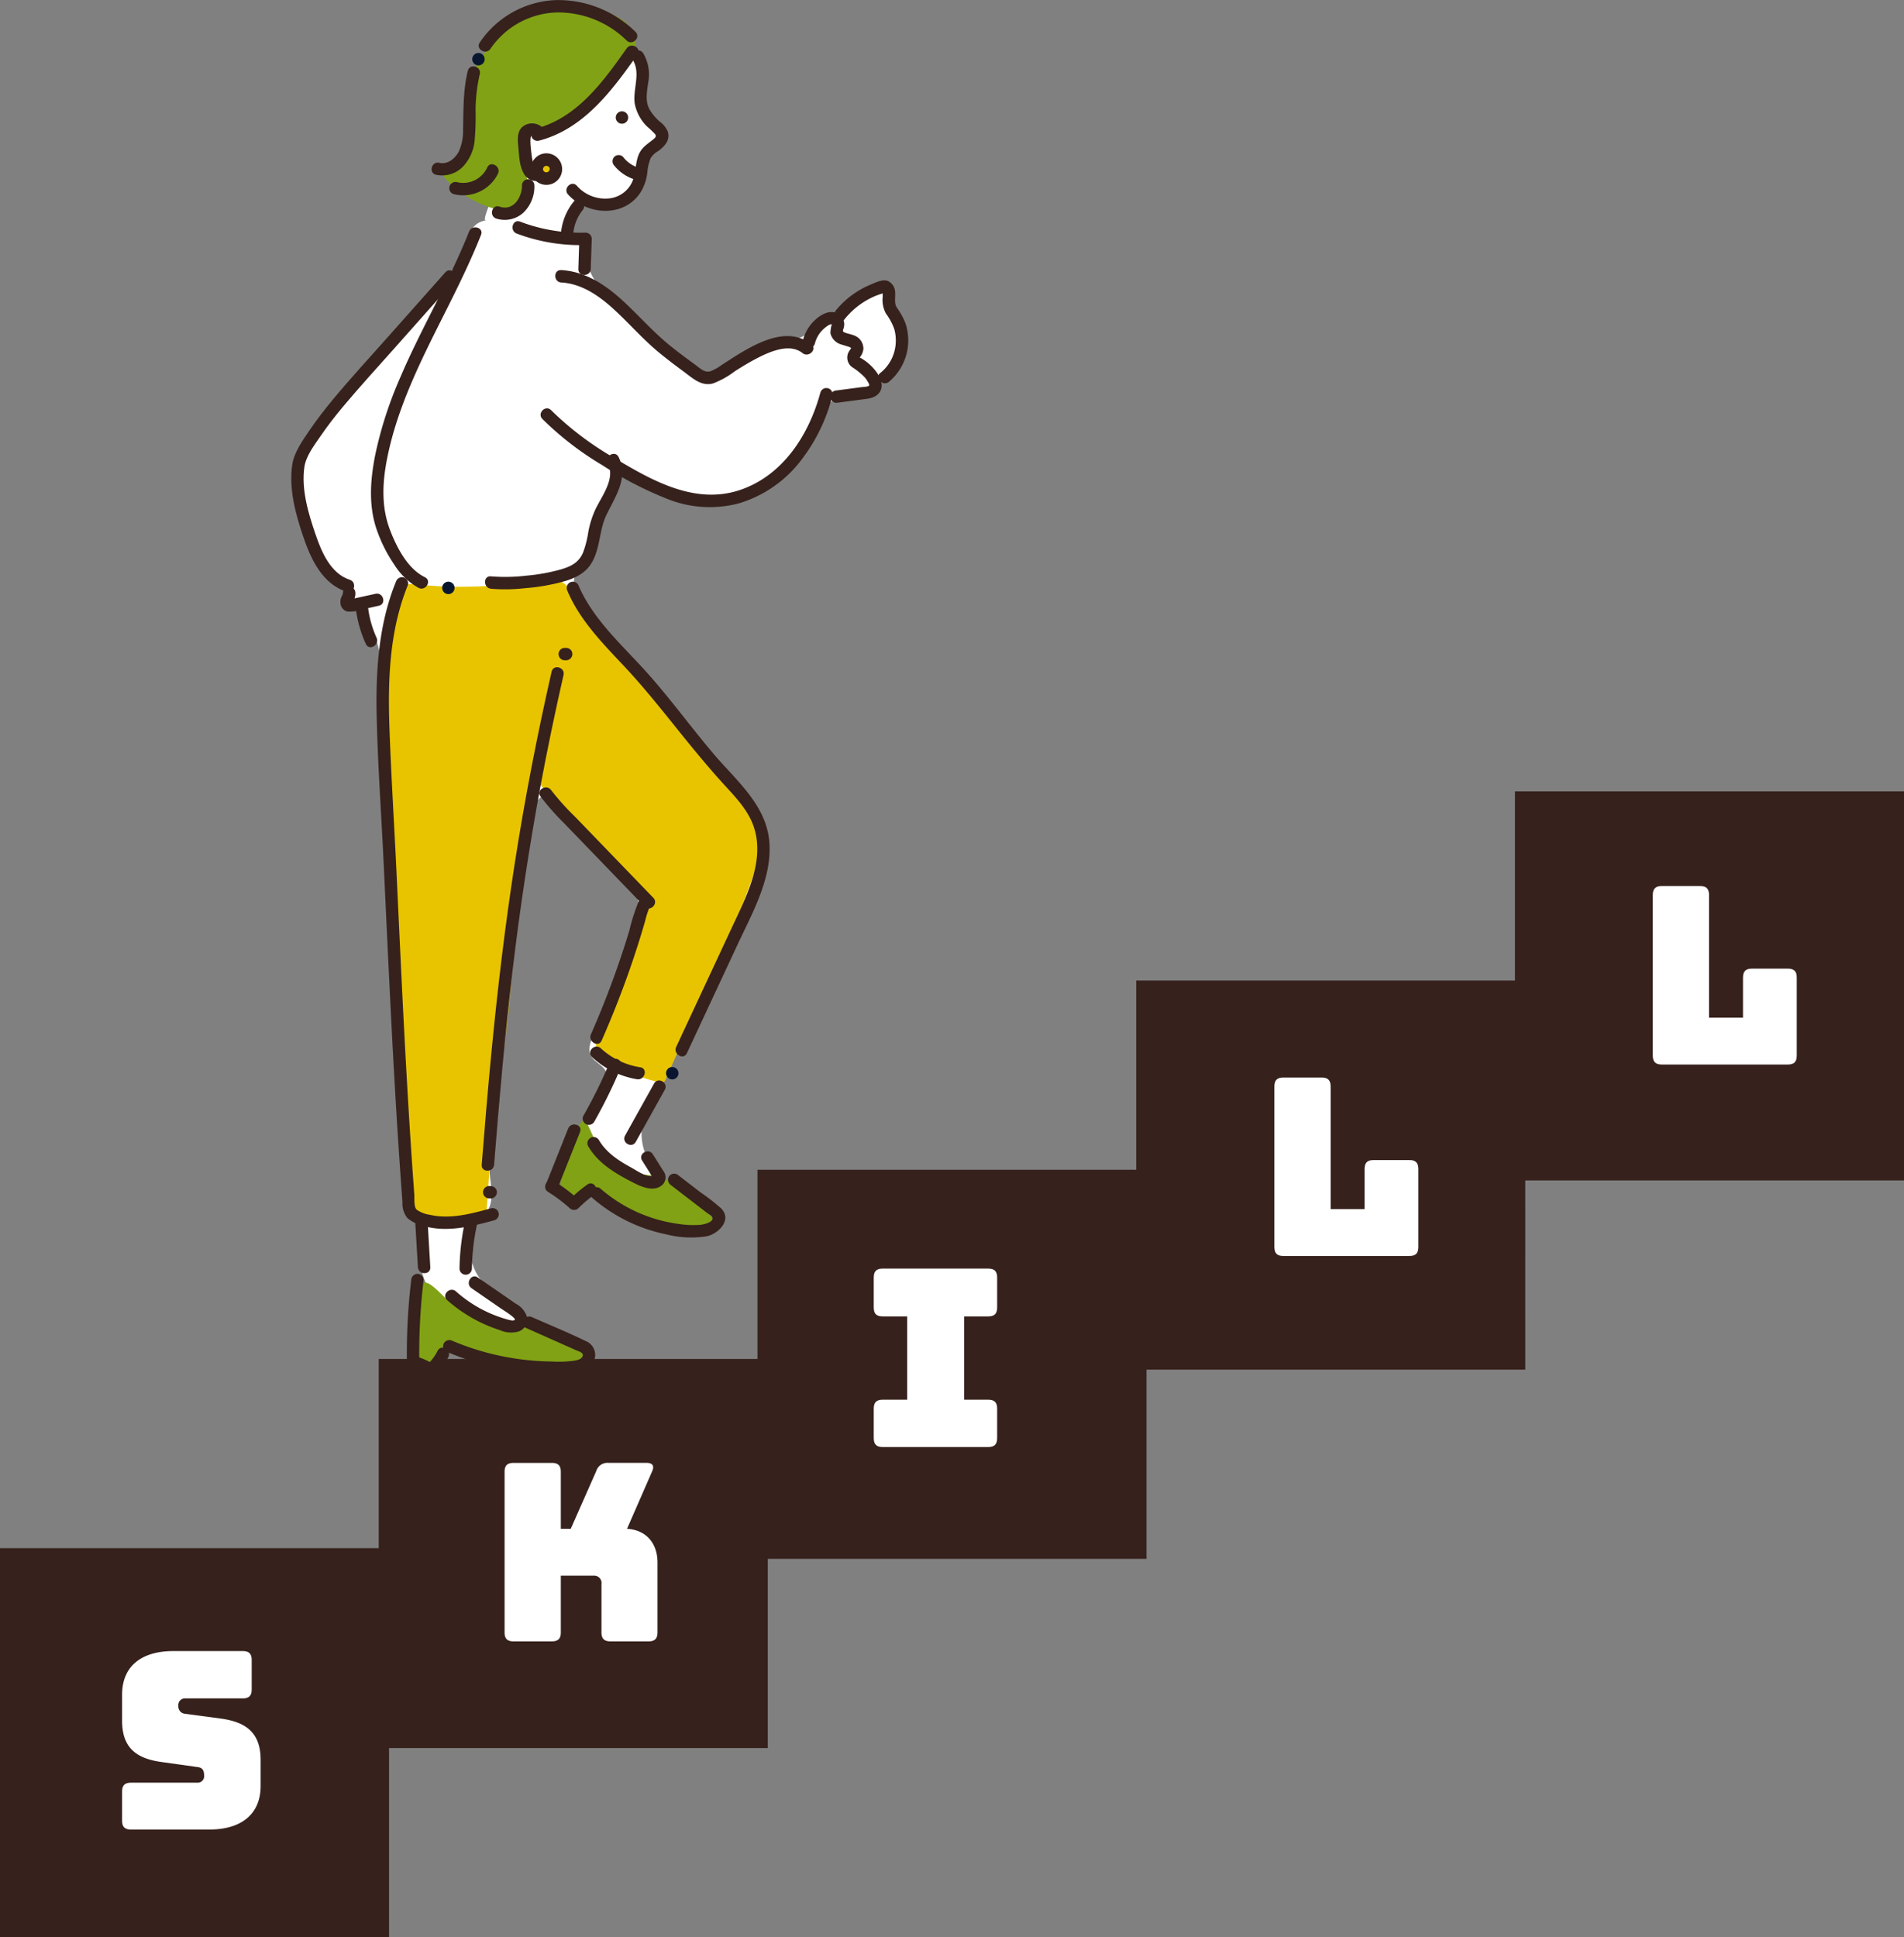 <svg id="グループ_240" data-name="グループ 240" xmlns="http://www.w3.org/2000/svg" xmlns:xlink="http://www.w3.org/1999/xlink" width="363.077" height="369.372" viewBox="0 0 363.077 369.372">
  <rect x="0" y="0" width="363.077" height="369.372" fill="#808080" stroke="none"/>
  <defs>
    <clipPath id="clip-path">
      <rect id="長方形_118" data-name="長方形 118" width="363.077" height="369.372" fill="none"/>
    </clipPath>
  </defs>
  <rect id="長方形_113" data-name="長方形 113" width="72.005" height="72.005" transform="translate(1.09 296.276)" fill="#36211c"/>
  <path id="パス_1831" data-name="パス 1831" d="M2.182,261.574H72.005V331.4H2.182ZM0,333.579H74.187V259.392H0Z" transform="translate(0 35.793)" fill="#36211c"/>
  <rect id="長方形_114" data-name="長方形 114" width="72.005" height="72.005" transform="translate(73.313 260.201)" fill="#36211c"/>
  <path id="パス_1832" data-name="パス 1832" d="M137.652,301.878H63.465V227.691h74.187Zm-72-2.182H135.47V229.874H65.648Z" transform="translate(8.757 31.419)" fill="#36211c"/>
  <rect id="長方形_115" data-name="長方形 115" width="72.005" height="72.005" transform="translate(145.536 224.126)" fill="#36211c"/>
  <path id="パス_1833" data-name="パス 1833" d="M201.117,270.178H126.93V195.991h74.187Zm-72-2.183h69.822V198.173H129.113Z" transform="translate(17.515 27.044)" fill="#36211c"/>
  <rect id="長方形_116" data-name="長方形 116" width="72.005" height="72.005" transform="translate(217.759 188.05)" fill="#36211c"/>
  <path id="パス_1834" data-name="パス 1834" d="M264.583,238.477H190.4V164.29h74.187ZM192.578,236.3H262.4V166.473H192.578Z" transform="translate(26.272 22.67)" fill="#36211c"/>
  <rect id="長方形_117" data-name="長方形 117" width="72.005" height="72.005" transform="translate(289.981 151.976)" fill="#36211c"/>
  <path id="パス_1835" data-name="パス 1835" d="M256.043,134.772h69.824V204.6H256.043Zm-2.181,72h74.187V132.589H253.861Z" transform="translate(35.03 18.296)" fill="#36211c"/>
  <g id="グループ_239" data-name="グループ 239">
    <g id="グループ_238" data-name="グループ 238" clip-path="url(#clip-path)">
      <path id="パス_1836" data-name="パス 1836" d="M22.159,310.661c-1.181,0-1.7-.52-1.7-1.7V303.43c0-1.181.52-1.7,1.7-1.7H34.873a1.23,1.23,0,0,0,1.228-1.371c0-1.087-.424-1.512-1.228-1.607l-7.09-.992c-4.443-.661-7.325-2.551-7.325-7.845v-4.962c0-5.388,3.639-8.319,9.783-8.319H43.474c1.181,0,1.7.52,1.7,1.7v5.624c0,1.181-.52,1.7-1.7,1.7H32.463a1.257,1.257,0,0,0-1.277,1.417,1.392,1.392,0,0,0,1.277,1.514l7.042.945c4.442.661,7.372,2.552,7.372,7.845v4.963c0,5.387-3.686,8.318-9.783,8.318Z" transform="translate(2.823 38.172)" fill="#fff"/>
      <path id="パス_1837" data-name="パス 1837" d="M86.251,279.132c-1.181,0-1.7-.52-1.7-1.7V246.805c0-1.181.52-1.7,1.7-1.7h7.325c1.182,0,1.7.52,1.7,1.7v10.87h1.89l4.868-11.011a2.216,2.216,0,0,1,2.364-1.56h7.277c1.087,0,1.466.567,1.04,1.56L107.9,257.675c3.545.189,5.813,2.647,5.813,6.427v13.328c0,1.181-.52,1.7-1.7,1.7H104.73c-1.181,0-1.7-.52-1.7-1.7v-9.215a1.4,1.4,0,0,0-1.512-1.608H95.278v10.823c0,1.181-.519,1.7-1.7,1.7Z" transform="translate(11.667 33.821)" fill="#fff"/>
      <path id="パス_1838" data-name="パス 1838" d="M146.413,244.871v-5.624c0-1.181.52-1.7,1.7-1.7h4.678v-15.88h-4.678c-1.181,0-1.7-.52-1.7-1.7v-5.718c0-1.182.52-1.7,1.7-1.7h20.133c1.181,0,1.7.519,1.7,1.7v5.718c0,1.181-.52,1.7-1.7,1.7h-4.585v15.88h4.585c1.181,0,1.7.52,1.7,1.7v5.624c0,1.182-.52,1.7-1.7,1.7H148.114c-1.181,0-1.7-.519-1.7-1.7" transform="translate(20.203 29.329)" fill="#fff"/>
      <path id="パス_1839" data-name="パス 1839" d="M215.248,214.563c-1.181,0-1.7-.52-1.7-1.7V182.237c0-1.182.52-1.7,1.7-1.7h7.325c1.181,0,1.7.52,1.7,1.7v23.394h6.475v-7.656c0-1.181.52-1.7,1.7-1.7H239.3c1.181,0,1.7.52,1.7,1.7v14.887c0,1.181-.52,1.7-1.7,1.7Z" transform="translate(29.467 24.912)" fill="#fff"/>
      <path id="パス_1840" data-name="パス 1840" d="M278.659,182.485c-1.182,0-1.7-.52-1.7-1.7V150.158c0-1.181.52-1.7,1.7-1.7h7.324c1.181,0,1.7.52,1.7,1.7v23.395h6.475V165.9c0-1.181.52-1.7,1.7-1.7h6.853c1.181,0,1.7.52,1.7,1.7v14.887c0,1.181-.52,1.7-1.7,1.7Z" transform="translate(38.217 20.485)" fill="#fff"/>
      <path id="パス_1841" data-name="パス 1841" d="M95.188,20.925c3.469-2.554,5.5-6.56,8.234-9.891a7.678,7.678,0,0,1,2.755-2.34,3.179,3.179,0,0,1,3.416.42,4.822,4.822,0,0,1,1.036,3.279c.279,4.765.769,10.143,4.494,13.127a10.756,10.756,0,0,0-4.056,4.583c-.724,1.562-1.062,3.28-1.786,4.842A5.441,5.441,0,0,1,105.6,38.27c-2.391.407-5.4-1.46-6.974.388-1.2,1.416-.435,4.155-2.109,4.962a3.157,3.157,0,0,1-1.706.145,61.928,61.928,0,0,1-13.5-2.974c-.733-.249,4.654-11.874,5.217-12.885,2.564-4.612,4.685-4.057,8.656-6.98" transform="translate(11.211 1.158)" fill="#fff"/>
      <path id="パス_1842" data-name="パス 1842" d="M101.108,1.411a23.424,23.424,0,0,0-4.28.013,18.95,18.95,0,0,0-7.765,2.169,30.786,30.786,0,0,0-7.407,7.073c-2.5,3.236-1.941,7.7-2.139,11.6-.213,4.232-1.577,9.073-5.487,10.7,3.538,5.262,17.451,12.084,16.219.707-.378-3.481-2.516-8.125,1.554-9.17,1.73-.444,3.259.079,5.1-.8a20.093,20.093,0,0,0,4.215-3.022c3.149-2.695,9.3-7.277,9.824-11.775.61-5.209-5.023-7.086-9.833-7.5" transform="translate(10.215 0.182)" fill="#81a215"/>
      <path id="パス_1843" data-name="パス 1843" d="M99.813,39.427c1.611.313,3.383.725,4.33,2.067.75,1.065.787,2.454,1.081,3.722.858,3.7,3.925,6.4,6.827,8.844l11.488,9.677c1.628,1.371,3.454,2.818,5.583,2.8,2.318-.018,5.057-3.4,7.338-4.4,3.78-1.65,7.417-1.477,10.933-3.718,4.088-2.6,8.933-6.609,13.633-7.815.468-.119,1.079-.14,1.312.283a1.2,1.2,0,0,1,.077.678c-.237,2.853,1.669,5.251,1.927,8.161.336,3.543-1.148,7.515-4.387,8.989-1.8.82-3.884.776-5.757,1.421-5.136,1.772-7.094,7.812-10.317,12.186a20.56,20.56,0,0,1-32.707.525l-7.7,19.823a10.356,10.356,0,0,0-.935,3.73c.01,2.261,1.467,4.23,2.893,5.985,9.635,11.854,20.947,22.331,29.852,34.743,1.577,2.2,3.119,4.563,3.455,7.248.343,2.733-.607,5.448-1.586,8.022-3.514,9.239-7.364,18.863-12.473,27.355-1.861,3.09-2.7,6.613-4.577,9.789-1.979,3.356-4.335,6.766-4.587,10.78a11.107,11.107,0,0,0,2.4,7.569,4.073,4.073,0,0,1,.939,1.506,1.131,1.131,0,0,1-.741,1.41,1.589,1.589,0,0,1-.834-.175c-2.622-1.071-5.4-1.487-7.926-2.749-3.153-1.721-5.492-5.493-4.385-8.91,1.172-3.618,5.739-7.084,3.5-10.157-.749-1.026-2.121-1.537-2.67-2.683-.615-1.285.048-2.785.679-4.06a123.941,123.941,0,0,0,7.422-18.624c.786-2.557,1.491-5.312.706-7.869a14.309,14.309,0,0,0-3.413-5.114c-2.73-3.03-5.284-6.666-8.763-8.813a20.865,20.865,0,0,1-3.69-2.886c-1.251-1.236-1.948-3-3.215-.973-.9,1.443-.793,4.453-1.062,6.131q-.51,3.175-1.018,6.35l-4.069,25.4c-1.147,7.159-2.294,14.335-2.764,21.577a92.311,92.311,0,0,0-.115,10.822c.143,2.745,1.228,6.315-.975,8.435a9.415,9.415,0,0,0-.974,12.009c2.105,2.812,5.706,4.254,7.66,7.173a1.253,1.253,0,0,1-1.026,2.208c-2.819.207-4.282-1.265-6.559-2.481-2.192-1.169-4.678-1.943-6.924-3.068a8.2,8.2,0,0,1-2.843-2,8.486,8.486,0,0,1-1.385-4.411A1058.279,1058.279,0,0,1,66.2,126.62a28.835,28.835,0,0,0-1.07-8.992c-1.194-3.479-3.67-6.335-5.852-9.3a65.073,65.073,0,0,1-8.05-14.509A17.623,17.623,0,0,1,49.6,85.779c.283-3.01,1.882-5.721,3.523-8.261A140.6,140.6,0,0,1,73.457,52.776a43.643,43.643,0,0,0,6.537-7.136c1.483-2.268,1.838-6.265,4-7.934,3.358-2.6,12.165,1.012,15.824,1.722" transform="translate(6.838 5.075)" fill="#fff"/>
      <path id="パス_1844" data-name="パス 1844" d="M95.7,97.248a4.8,4.8,0,0,1,2.215.063,4.748,4.748,0,0,1,1.931,1.661q14.047,17.421,29.059,34.035c3.355,3.713,6.925,7.788,7.324,12.777.234,2.918-.666,5.8-1.636,8.56-4.574,13.011-10.928,25.309-16.393,37.97a1.142,1.142,0,0,1-.463.621,1.108,1.108,0,0,1-.711.016,25.08,25.08,0,0,1-11.071-5.352,2.765,2.765,0,0,1-1.1-1.537,2.912,2.912,0,0,1,.452-1.717c3.794-7.523,6.3-15.3,8.874-23.5a3.93,3.93,0,0,0-.091-2.254,6.471,6.471,0,0,0-1.6-2.4L93.745,135.7c-4.785,18.985-4.024,38.941-7.585,58.193-1.476,7.981-1.481,15.881-2.2,24.09a39.053,39.053,0,0,1-14.194.223c-2.427-18.842-2.309-37.484-3.635-56.435-1.212-17.351-3.4-35.131-2.094-52.474.234-3.093.579-7.084,2.459-9.69,1.5-2.075,3.3-1.667,5.581-1.451,7.772.74,15.892.061,23.617-.91" transform="translate(8.781 13.405)" fill="#e8c400"/>
      <path id="パス_1845" data-name="パス 1845" d="M68.943,229.429a19.075,19.075,0,0,0,4.518.992c.141-1.4.566-3.131,1.945-3.408a3.545,3.545,0,0,1,2.252.622,32.952,32.952,0,0,0,22.45,2.929c.925-.212,2.035-.694,2.057-1.643.019-.841-.849-1.391-1.6-1.764l-8.288-4.1a4.729,4.729,0,0,0-1.323-.5,7.242,7.242,0,0,0-1.85.108,13.756,13.756,0,0,1-5.413-.932,33.635,33.635,0,0,1-6.837-2.712c-1.264-.731-3.992-4.253-5.3-4.116-2.614.273-3.32,14.267-2.612,14.516" transform="translate(9.478 29.655)" fill="#81a215"/>
      <path id="パス_1846" data-name="パス 1846" d="M94.687,196.75a6.834,6.834,0,0,0-.733,3.583,3.568,3.568,0,0,0,5.339,2.19,3.392,3.392,0,0,1,1.073-.682,2.358,2.358,0,0,1,1.832.65,43.815,43.815,0,0,0,11.739,5.966c2.72.9,5.852,1.487,8.331.052a1.73,1.73,0,0,0,.921-1.036,2,2,0,0,0-.768-1.65,45.394,45.394,0,0,0-6.743-5.786,10.159,10.159,0,0,0-2.356-1.323,19.873,19.873,0,0,0-3.574-.637,13.492,13.492,0,0,1-7.04-3.553c-2.216-2.1-2.784-4.594-4.155-7.045-2.241,1.735-2.85,6.745-3.868,9.27" transform="translate(12.958 25.87)" fill="#81a215"/>
      <path id="パス_1847" data-name="パス 1847" d="M107.521,10.184c1.658,2.593,0,5.626.43,8.455a8.383,8.383,0,0,0,2.274,4.255,20.269,20.269,0,0,1,1.6,1.514c.333.467-.015.726-.411,1.047-1.13.916-2.163,1.5-2.733,2.913-.586,1.46-.521,3.058-.993,4.546a5.444,5.444,0,0,1-4.316,3.711,7.2,7.2,0,0,1-6.469-2.373c-1.031-1.124-2.7.551-1.672,1.671,3.58,3.9,10.411,4.45,13.665-.173a9.106,9.106,0,0,0,1.445-4.025,9.718,9.718,0,0,1,.625-2.715,3.942,3.942,0,0,1,1.465-1.383c1.224-.893,2.358-2.134,1.783-3.767a4.464,4.464,0,0,0-1.445-1.791,9.276,9.276,0,0,1-1.963-2.307c-.934-1.611-.529-3.454-.3-5.193a7.951,7.951,0,0,0-.948-5.578c-.818-1.278-2.864-.093-2.04,1.193" transform="translate(13.097 1.165)" fill="#36211c"/>
      <path id="パス_1848" data-name="パス 1848" d="M91.506,21.506a2.883,2.883,0,0,0-3.67-.319c-1.294.934-1.1,2.67-.963,4.057.157,1.575.185,3.454.975,4.866a2.686,2.686,0,0,0,3.8,1.171c1.253-.849.072-2.9-1.193-2.04-.807.547-1.136-3.233-1.181-3.67-.024-.221-.432-3.449.563-2.393,1.047,1.108,2.716-.566,1.672-1.672" transform="translate(11.974 2.853)" fill="#36211c"/>
      <path id="パス_1849" data-name="パス 1849" d="M104.361,21.017a1.182,1.182,0,0,0,0-2.364,1.182,1.182,0,0,0,0,2.364" transform="translate(14.243 2.574)" fill="#36211c"/>
      <path id="パス_1850" data-name="パス 1850" d="M90.016,29.036a1.825,1.825,0,1,0,1.276-2.246,1.825,1.825,0,0,0-1.276,2.246" transform="translate(12.412 3.688)" fill="#e8c400"/>
      <path id="パス_1851" data-name="パス 1851" d="M89.016,29.493a3.007,3.007,0,1,0,2.2-3.721,3.063,3.063,0,0,0-2.2,3.721c.323,1.486,2.6.857,2.279-.628a.643.643,0,0,1,1.239-.34.643.643,0,0,1-1.239.34c-.479-1.436-2.762-.82-2.279.628" transform="translate(12.272 3.545)" fill="#36211c"/>
      <path id="パス_1852" data-name="パス 1852" d="M107.367,28.313a5.909,5.909,0,0,1-2.718-1.987,1.189,1.189,0,0,0-1.672,0,1.211,1.211,0,0,0,0,1.672,8.106,8.106,0,0,0,3.761,2.595c1.442.5,2.061-1.787.628-2.279" transform="translate(14.163 3.585)" fill="#36211c"/>
      <path id="パス_1853" data-name="パス 1853" d="M107.224,8.165c-4.461,6.327-9.469,13.285-17.382,15.326a1.183,1.183,0,0,0,.628,2.279c8.549-2.205,13.969-9.568,18.8-16.413.877-1.245-1.171-2.427-2.042-1.193" transform="translate(12.281 1.055)" fill="#36211c"/>
      <path id="パス_1854" data-name="パス 1854" d="M79.225,11.972c-.9,3.7-.816,7.406-.9,11.176a9.519,9.519,0,0,1-.811,4.2c-.7,1.33-2.127,2.542-3.717,2.16-1.478-.356-2.11,1.923-.628,2.279a5.511,5.511,0,0,0,5.215-1.64,8.389,8.389,0,0,0,2.145-4.88,51.237,51.237,0,0,0,.179-5.748,31.618,31.618,0,0,1,.8-6.922c.362-1.477-1.918-2.108-2.279-.628" transform="translate(9.979 1.536)" fill="#36211c"/>
      <path id="パス_1855" data-name="パス 1855" d="M110.1,6.06A21,21,0,0,0,94.838.02,18.349,18.349,0,0,0,80.416,8.106c-.842,1.271,1.205,2.457,2.043,1.193A15.871,15.871,0,0,1,95.146,2.373a18.65,18.65,0,0,1,13.285,5.359c1.1,1.055,2.771-.615,1.672-1.672" transform="translate(11.069 0)" fill="#36211c"/>
      <path id="パス_1856" data-name="パス 1856" d="M88.163,31.209c0,2.307-1.659,4.947-4.285,4.036-1.441-.5-2.06,1.783-.628,2.279a5.3,5.3,0,0,0,5.173-1.115,6.884,6.884,0,0,0,2.1-5.2,1.182,1.182,0,0,0-2.364,0" transform="translate(11.375 4.149)" fill="#36211c"/>
      <path id="パス_1857" data-name="パス 1857" d="M82.529,28.13a5.045,5.045,0,0,1-5.792,2.8,1.183,1.183,0,0,0-.628,2.279,7.409,7.409,0,0,0,8.462-3.885c.641-1.369-1.4-2.571-2.042-1.193" transform="translate(10.386 3.797)" fill="#36211c"/>
      <path id="パス_1858" data-name="パス 1858" d="M80.313,11.242a1.182,1.182,0,0,0,0-2.364,1.182,1.182,0,0,0,0,2.364" transform="translate(10.925 1.225)" fill="#0a1630"/>
      <path id="パス_1859" data-name="パス 1859" d="M96.472,33.779a11.157,11.157,0,0,0-2.446,5.8,1.188,1.188,0,0,0,1.181,1.181,1.209,1.209,0,0,0,1.182-1.181,8.223,8.223,0,0,1,1.754-4.131c.946-1.174-.717-2.856-1.672-1.672" transform="translate(12.974 4.605)" fill="#36211c"/>
      <path id="パス_1860" data-name="パス 1860" d="M86.687,39.419a34.235,34.235,0,0,0,13.122,2.187l-1.181-1.182q-.1,2.871-.192,5.74c-.05,1.521,2.314,1.52,2.364,0q.1-2.869.192-5.74a1.2,1.2,0,0,0-1.182-1.182,32.407,32.407,0,0,1-12.494-2.1c-1.425-.536-2.042,1.748-.628,2.279" transform="translate(11.851 5.114)" fill="#36211c"/>
      <path id="パス_1861" data-name="パス 1861" d="M94.189,47.617c3.8.217,7.054,2.43,9.8,4.909,3.019,2.729,5.654,5.82,8.8,8.419,1.548,1.278,3.15,2.488,4.767,3.677,1.675,1.231,3.346,2.865,5.589,2.236a16.563,16.563,0,0,0,4.121-2.3c1.333-.849,2.681-1.677,4.083-2.408,2.423-1.262,6.325-3.079,8.844-1.071,1.178.939,2.861-.723,1.671-1.672-5.253-4.187-12.481,1-17.043,3.91a9.932,9.932,0,0,1-2.155,1.215c-1.146.369-2.034-.579-2.9-1.21-1.68-1.223-3.351-2.457-4.963-3.77-3.207-2.614-5.89-5.718-8.93-8.5-3.285-3.012-7.115-5.537-11.684-5.8-1.519-.088-1.515,2.277,0,2.364" transform="translate(12.84 6.244)" fill="#36211c"/>
      <path id="パス_1862" data-name="パス 1862" d="M143.948,65.847c-2.134,7.953-7.037,15.721-15.155,18.546-8.618,3-16.878-1.683-24.1-6.017A59.111,59.111,0,0,1,92.6,69.243c-1.066-1.09-2.736.581-1.672,1.671a59.124,59.124,0,0,0,11.461,8.831,69.39,69.39,0,0,0,12.584,6.5,21.707,21.707,0,0,0,13.476.743,23.384,23.384,0,0,0,10.886-7.059,33.3,33.3,0,0,0,6.894-13.45,1.182,1.182,0,0,0-2.278-.628" transform="translate(12.5 8.97)" fill="#36211c"/>
      <path id="パス_1863" data-name="パス 1863" d="M72.45,104.8c-3.287-1.6-5.357-5.658-6.619-8.909-1.741-4.48-1.5-9.164-.571-13.813,1.953-9.779,6.48-18.709,10.926-27.545,2.482-4.931,4.93-9.881,6.968-15.015.561-1.415-1.724-2.028-2.279-.629-3.809,9.6-9.155,18.481-13.193,27.975a74.941,74.941,0,0,0-4.7,14.586c-.971,4.857-1.335,9.9.4,14.628a28.13,28.13,0,0,0,3.227,6.326,12.879,12.879,0,0,0,4.645,4.438c1.362.663,2.562-1.375,1.193-2.042" transform="translate(8.578 5.257)" fill="#36211c"/>
      <path id="パス_1864" data-name="パス 1864" d="M104.7,77.841c1.491,2.975-1.206,6.282-2.409,8.857a18.141,18.141,0,0,0-1.319,4.223A20.1,20.1,0,0,1,100,94.789c-.835,1.994-2.329,2.724-4.314,3.3a35.63,35.63,0,0,1-6.567,1.179,33.81,33.81,0,0,1-6.708.131c-1.512-.158-1.5,2.207,0,2.364a33.316,33.316,0,0,0,6.479-.109,39,39,0,0,0,7.522-1.313c2.2-.654,4.138-1.625,5.3-3.7,1.544-2.754,1.343-6.068,2.688-8.9,1.664-3.5,4.324-7.136,2.341-11.1-.682-1.361-2.722-.165-2.042,1.193" transform="translate(11.216 10.494)" fill="#36211c"/>
      <path id="パス_1865" data-name="パス 1865" d="M66.795,97.574c-3.287,8.065-3.856,16.887-3.672,25.5.2,9.223.868,18.447,1.308,27.66.909,19.066,1.745,38.137,3.042,57.182q.271,3.967.569,7.931a4.4,4.4,0,0,0,.951,3.062,7.01,7.01,0,0,0,2.787,1.407c4.5,1.444,9.387.2,13.79-1a1.182,1.182,0,0,0-.628-2.278c-3.719,1.016-7.8,2.151-11.656,1.244a5.8,5.8,0,0,1-2.542-.984c-.57-.58-.388-2.108-.445-2.889q-.254-3.424-.486-6.848c-.619-9.13-1.133-18.267-1.6-27.405s-.888-18.286-1.322-27.43c-.423-8.946-.988-17.891-1.319-26.842-.345-9.346-.072-18.9,3.505-27.68a1.19,1.19,0,0,0-.825-1.453,1.21,1.21,0,0,0-1.454.825" transform="translate(8.706 13.344)" fill="#36211c"/>
      <path id="パス_1866" data-name="パス 1866" d="M94.046,112.643c-2.766,12.187-5.154,24.457-7.066,36.807-1.829,11.812-3.236,23.684-4.387,35.58-.7,7.2-1.3,14.409-1.873,21.621-.119,1.517,2.245,1.509,2.364,0,.98-12.412,2.075-24.819,3.538-37.185q2.089-17.642,5.326-35.119,1.98-10.58,4.378-21.076c.336-1.481-1.943-2.113-2.279-.628" transform="translate(11.138 15.426)" fill="#36211c"/>
      <path id="パス_1867" data-name="パス 1867" d="M95.111,99.24c2.335,5.529,6.675,9.947,10.728,14.256,4.475,4.757,8.43,9.923,12.557,14.977,2.21,2.706,4.462,5.379,6.825,7.953,2.17,2.367,4.469,4.815,5.468,7.942,2.077,6.51-1.572,13.328-4.257,19.085q-5.3,11.357-10.592,22.712c-.638,1.37,1.4,2.572,2.042,1.193q4.836-10.368,9.671-20.736c2.822-6.05,6.629-12.7,6.039-19.617-.6-7.043-6.389-11.713-10.667-16.766-4.448-5.251-8.494-10.867-13.127-15.957-4.592-5.044-9.938-9.829-12.643-16.235a1.19,1.19,0,0,0-1.617-.424,1.212,1.212,0,0,0-.424,1.617" transform="translate(13.105 13.45)" fill="#36211c"/>
      <path id="パス_1868" data-name="パス 1868" d="M78.187,45.672,67.231,58c-3.5,3.939-7.077,7.821-10.443,11.874-1.594,1.921-3.132,3.9-4.529,5.965-1.309,1.938-2.9,4.126-3.258,6.487-.691,4.518.6,9.35,2.039,13.6,1.471,4.347,3.6,9.106,8.31,10.653,1.449.477,2.069-1.806.628-2.279-3.718-1.221-5.4-5.329-6.563-8.72-1.366-3.972-2.721-8.545-2.106-12.79.313-2.163,1.97-4.264,3.175-6.026,1.3-1.9,2.713-3.705,4.186-5.468,3.156-3.777,6.489-7.408,9.757-11.086L79.859,47.344c1.007-1.135-.659-2.812-1.672-1.672" transform="translate(6.735 6.25)" fill="#36211c"/>
      <path id="パス_1869" data-name="パス 1869" d="M136.826,58.314a5.676,5.676,0,0,1,1.949-3.048c.241-.19,1.057-.865,1.371-.575-.206-.191-.378,1.45-.344,1.66a2.955,2.955,0,0,0,2.187,2.15c.513.181,1.029.291,1.534.493.071.027.272.255.221.081.041.135-.278.489-.344.611a2.273,2.273,0,0,0,.444,3.038,13.349,13.349,0,0,1,2.607,2.128c.15.2.874,1.231.736,1.432-.188.272-1.108.272-1.413.313q-2.41.321-4.818.634a1.224,1.224,0,0,0-1.181,1.182,1.185,1.185,0,0,0,1.181,1.181l4.818-.634c1.156-.153,2.472-.232,3.269-1.21,1.741-2.141-1.2-5.278-2.938-6.375a3.671,3.671,0,0,0-.635-.377c-.179-.063-.145-.123-.135.089a.629.629,0,0,1,.108-.209,3.022,3.022,0,0,0,.638-1.547,2.677,2.677,0,0,0-1.944-2.646c-.5-.2-1.025-.272-1.52-.464-.652-.253-.419-.381-.274-.975a2.326,2.326,0,0,0-1.715-2.889c-1.463-.358-2.921.626-3.926,1.594a8.076,8.076,0,0,0-2.158,3.734,1.183,1.183,0,0,0,2.281.628" transform="translate(18.559 7.214)" fill="#36211c"/>
      <path id="パス_1870" data-name="パス 1870" d="M150.225,66.318a10.309,10.309,0,0,0,3.1-11.288,13.493,13.493,0,0,0-1.558-2.8c-.591-.9-.3-1.825-.363-2.84a2.454,2.454,0,0,0-1.342-2.276c-1.016-.443-2.431.29-3.384.69a16.916,16.916,0,0,0-6.592,4.917c-.951,1.171.711,2.853,1.672,1.672a14.835,14.835,0,0,1,6.078-4.526c.265-.1.535-.2.806-.286.181-.059.363-.114.546-.166.344-.043.366-.086.069-.132-.357-.237-.18-.089-.216.107a4.728,4.728,0,0,0,0,.648,5.426,5.426,0,0,0,.608,3.265,11.469,11.469,0,0,1,1.583,2.928,8.129,8.129,0,0,1,.259,3.03,7.819,7.819,0,0,1-2.937,5.387c-1.191.943.49,2.606,1.672,1.672" transform="translate(19.291 6.482)" fill="#36211c"/>
      <path id="パス_1871" data-name="パス 1871" d="M57.532,99.431c.007.371-.274.694-.381,1.044a2.484,2.484,0,0,0-.1.963,1.738,1.738,0,0,0,1.356,1.6,7.055,7.055,0,0,0,2.815-.415l3.152-.691c1.485-.325.857-2.6-.628-2.279l-4.027.883a4.285,4.285,0,0,0-.876.191.847.847,0,0,1,.545.451c.026.069.05.026.069-.131a2.522,2.522,0,0,0,.437-1.614,1.183,1.183,0,0,0-2.364,0" transform="translate(7.871 13.563)" fill="#36211c"/>
      <path id="パス_1872" data-name="パス 1872" d="M59.59,101.862a23.508,23.508,0,0,0,1.953,7.03c.627,1.384,2.665.183,2.042-1.194a19.839,19.839,0,0,1-1.631-5.837,1.221,1.221,0,0,0-1.181-1.182,1.189,1.189,0,0,0-1.182,1.182" transform="translate(8.222 13.893)" fill="#36211c"/>
      <path id="パス_1873" data-name="パス 1873" d="M90.591,133.64a47.358,47.358,0,0,0,4.443,5.048l5.136,5.321,10.273,10.642c1.058,1.1,2.729-.576,1.672-1.672L102.091,142.6l-4.885-5.062a48.432,48.432,0,0,1-4.574-5.089c-.883-1.221-2.935-.043-2.042,1.193" transform="translate(12.47 18.205)" fill="#36211c"/>
      <path id="パス_1874" data-name="パス 1874" d="M108.454,150.447a36.524,36.524,0,0,0-2.108,6.369q-1.029,3.378-2.191,6.712-2.3,6.6-5.12,13.012c-.607,1.38,1.429,2.584,2.042,1.194q2.8-6.367,5.13-12.928,1.145-3.247,2.166-6.538.509-1.646.987-3.3a17.559,17.559,0,0,1,1.136-3.329c.7-1.346-1.336-2.543-2.042-1.193" transform="translate(13.65 20.678)" fill="#36211c"/>
      <path id="パス_1875" data-name="パス 1875" d="M99.248,177.347a16.516,16.516,0,0,0,8.579,4.233c1.488.241,2.129-2.037.628-2.279a14.327,14.327,0,0,1-7.536-3.626c-1.115-1.032-2.79.635-1.672,1.672" transform="translate(13.644 24.196)" fill="#36211c"/>
      <path id="パス_1876" data-name="パス 1876" d="M112.787,181.14a1.182,1.182,0,0,0,0-2.364,1.182,1.182,0,0,0,0,2.364" transform="translate(15.406 24.669)" fill="#0a1630"/>
      <path id="パス_1877" data-name="パス 1877" d="M102.721,178.255a94.537,94.537,0,0,1-4.935,9.99,1.183,1.183,0,0,0,2.042,1.193A99.42,99.42,0,0,0,105,178.883a1.189,1.189,0,0,0-.825-1.453,1.211,1.211,0,0,0-1.454.825" transform="translate(13.471 24.477)" fill="#36211c"/>
      <path id="パス_1878" data-name="パス 1878" d="M110.3,181.605l-5.542,9.939c-.741,1.329,1.3,2.523,2.042,1.193l5.542-9.939c.741-1.329-1.3-2.523-2.042-1.193" transform="translate(14.434 24.979)" fill="#36211c"/>
      <path id="パス_1879" data-name="パス 1879" d="M98.583,192.258c1.933,3.343,5.349,5.284,8.684,6.99,1.642.841,4.133,1.87,5.635.2a1.989,1.989,0,0,0-.014-2.5c-.652-1.056-1.32-2.1-1.98-3.153-.807-1.285-2.853-.1-2.042,1.194l1.509,2.4a4.717,4.717,0,0,0,.566.9q.248.56.224-.417a1.105,1.105,0,0,1-.53.1c-1.3.035-2.82-1.083-3.916-1.682-2.38-1.3-4.708-2.826-6.1-5.226a1.183,1.183,0,0,0-2.042,1.193" transform="translate(13.58 26.286)" fill="#36211c"/>
      <path id="パス_1880" data-name="パス 1880" d="M95.7,189.192q-2.023,5.085-4.047,10.169c-.562,1.413,1.723,2.028,2.279.629l4.047-10.17c.562-1.413-1.723-2.027-2.279-.628" transform="translate(12.635 25.997)" fill="#36211c"/>
      <path id="パス_1881" data-name="パス 1881" d="M91.9,199.962a31.477,31.477,0,0,1,4.133,3.107,1.2,1.2,0,0,0,1.671,0,23.7,23.7,0,0,1,2.9-2.468c1.227-.877.048-2.928-1.193-2.04a27.179,27.179,0,0,0-3.378,2.838h1.671a35.154,35.154,0,0,0-4.611-3.478c-1.289-.815-2.476,1.23-1.193,2.042" transform="translate(12.605 27.285)" fill="#36211c"/>
      <path id="パス_1882" data-name="パス 1882" d="M114.321,198.848l3.975,3.059,1.988,1.531.852.655c.254.2.914.531,1.044.831.426.983-1.692,1.426-2.319,1.486a18.464,18.464,0,0,1-4.116-.183,28.36,28.36,0,0,1-14.839-6.7c-1.143-.995-2.821.67-1.672,1.672a30.823,30.823,0,0,0,14.12,7.007,19.421,19.421,0,0,0,7.8.378c2.248-.505,4.88-3.152,2.7-5.334a39.309,39.309,0,0,0-3.936-3.059l-4.4-3.388a1.19,1.19,0,0,0-1.617.424,1.212,1.212,0,0,0,.424,1.617" transform="translate(13.64 27.133)" fill="#36211c"/>
      <path id="パス_1883" data-name="パス 1883" d="M82.125,201.08l.279.011a.9.9,0,0,0,.455-.1,1.212,1.212,0,0,0,.726-1.08c-.014-.1-.028-.209-.042-.314a1.169,1.169,0,0,0-.3-.521L83,198.888a1.169,1.169,0,0,0-.6-.16l-.279-.011a1.142,1.142,0,0,0-1.08.726.9.9,0,0,0-.1.455c.015.1.028.209.043.315a1.181,1.181,0,0,0,.3.521l.239.184a1.181,1.181,0,0,0,.6.162" transform="translate(11.169 27.42)" fill="#36211c"/>
      <path id="パス_1884" data-name="パス 1884" d="M94.776,110.917h.278a1.212,1.212,0,0,0,1.181-1.182c-.014-.1-.027-.209-.042-.314a1.175,1.175,0,0,0-.3-.521l-.239-.184a1.17,1.17,0,0,0-.6-.162h-.278a1.142,1.142,0,0,0-1.081.726.9.9,0,0,0-.1.455c.015.1.028.209.043.315a1.181,1.181,0,0,0,.3.521l.239.184a1.183,1.183,0,0,0,.6.162" transform="translate(12.915 14.979)" fill="#36211c"/>
      <path id="パス_1885" data-name="パス 1885" d="M69.579,204.822l.512,8.687c.089,1.512,2.453,1.523,2.364,0l-.512-8.687c-.089-1.512-2.453-1.523-2.364,0" transform="translate(9.601 28.106)" fill="#36211c"/>
      <path id="パス_1886" data-name="パス 1886" d="M78.021,204.86a45.153,45.153,0,0,0-1.021,8.9,1.183,1.183,0,0,0,2.364,0,41.9,41.9,0,0,1,.937-8.277c.321-1.483-1.957-2.117-2.279-.628" transform="translate(10.625 28.151)" fill="#36211c"/>
      <path id="パス_1887" data-name="パス 1887" d="M79.627,216.11l5.349,3.692c.815.563,1.706,1.084,2.465,1.722.13.108.505.436.446.564-.156.336-1.032.084-1.256.027a24.528,24.528,0,0,1-9.978-5.4c-1.14-1-2.819.668-1.672,1.672a28.288,28.288,0,0,0,6.407,4.265,28.676,28.676,0,0,0,3.584,1.432,5.309,5.309,0,0,0,3.643.275,2.482,2.482,0,0,0,1.619-2.657,4.294,4.294,0,0,0-2.186-2.647c-2.4-1.672-4.818-3.326-7.227-4.99-1.254-.866-2.438,1.182-1.193,2.042" transform="translate(10.293 29.51)" fill="#36211c"/>
      <path id="パス_1888" data-name="パス 1888" d="M69.01,214.613a117.541,117.541,0,0,0-.826,15.626,1.205,1.205,0,0,0,.867,1.139,11.2,11.2,0,0,1,3.076,1.356,1.21,1.21,0,0,0,1.433-.184,10.652,10.652,0,0,0,2.524-3.248c.683-1.355-1.355-2.554-2.042-1.194a8.9,8.9,0,0,1-2.153,2.77l1.432-.186a13.44,13.44,0,0,0-3.64-1.594l.867,1.14a117.924,117.924,0,0,1,.825-15.626,1.19,1.19,0,0,0-1.181-1.182,1.208,1.208,0,0,0-1.181,1.182" transform="translate(9.407 29.451)" fill="#36211c"/>
      <path id="パス_1889" data-name="パス 1889" d="M90,222.734q4.814,2.141,9.626,4.282c.472.212,1.422.418,1.237,1.078-.156.554-.848.76-1.336.863a21.452,21.452,0,0,1-4.6.2,50.165,50.165,0,0,1-18.9-3.937,1.224,1.224,0,0,0-1.617.424,1.19,1.19,0,0,0,.424,1.617,53.393,53.393,0,0,0,17.606,4.17c1.487.09,2.98.116,4.47.075a11.263,11.263,0,0,0,4.2-.587,3.467,3.467,0,0,0,2.131-2.743,2.891,2.891,0,0,0-1.844-2.941c-3.341-1.627-6.811-3.033-10.208-4.544-1.377-.612-2.581,1.424-1.193,2.042" transform="translate(10.247 30.437)" fill="#36211c"/>
      <path id="パス_1890" data-name="パス 1890" d="M75.271,99.827a1.182,1.182,0,0,0,0-2.364,1.182,1.182,0,0,0,0,2.364" transform="translate(10.229 13.449)" fill="#0a1630"/>
    </g>
  </g>
</svg>
